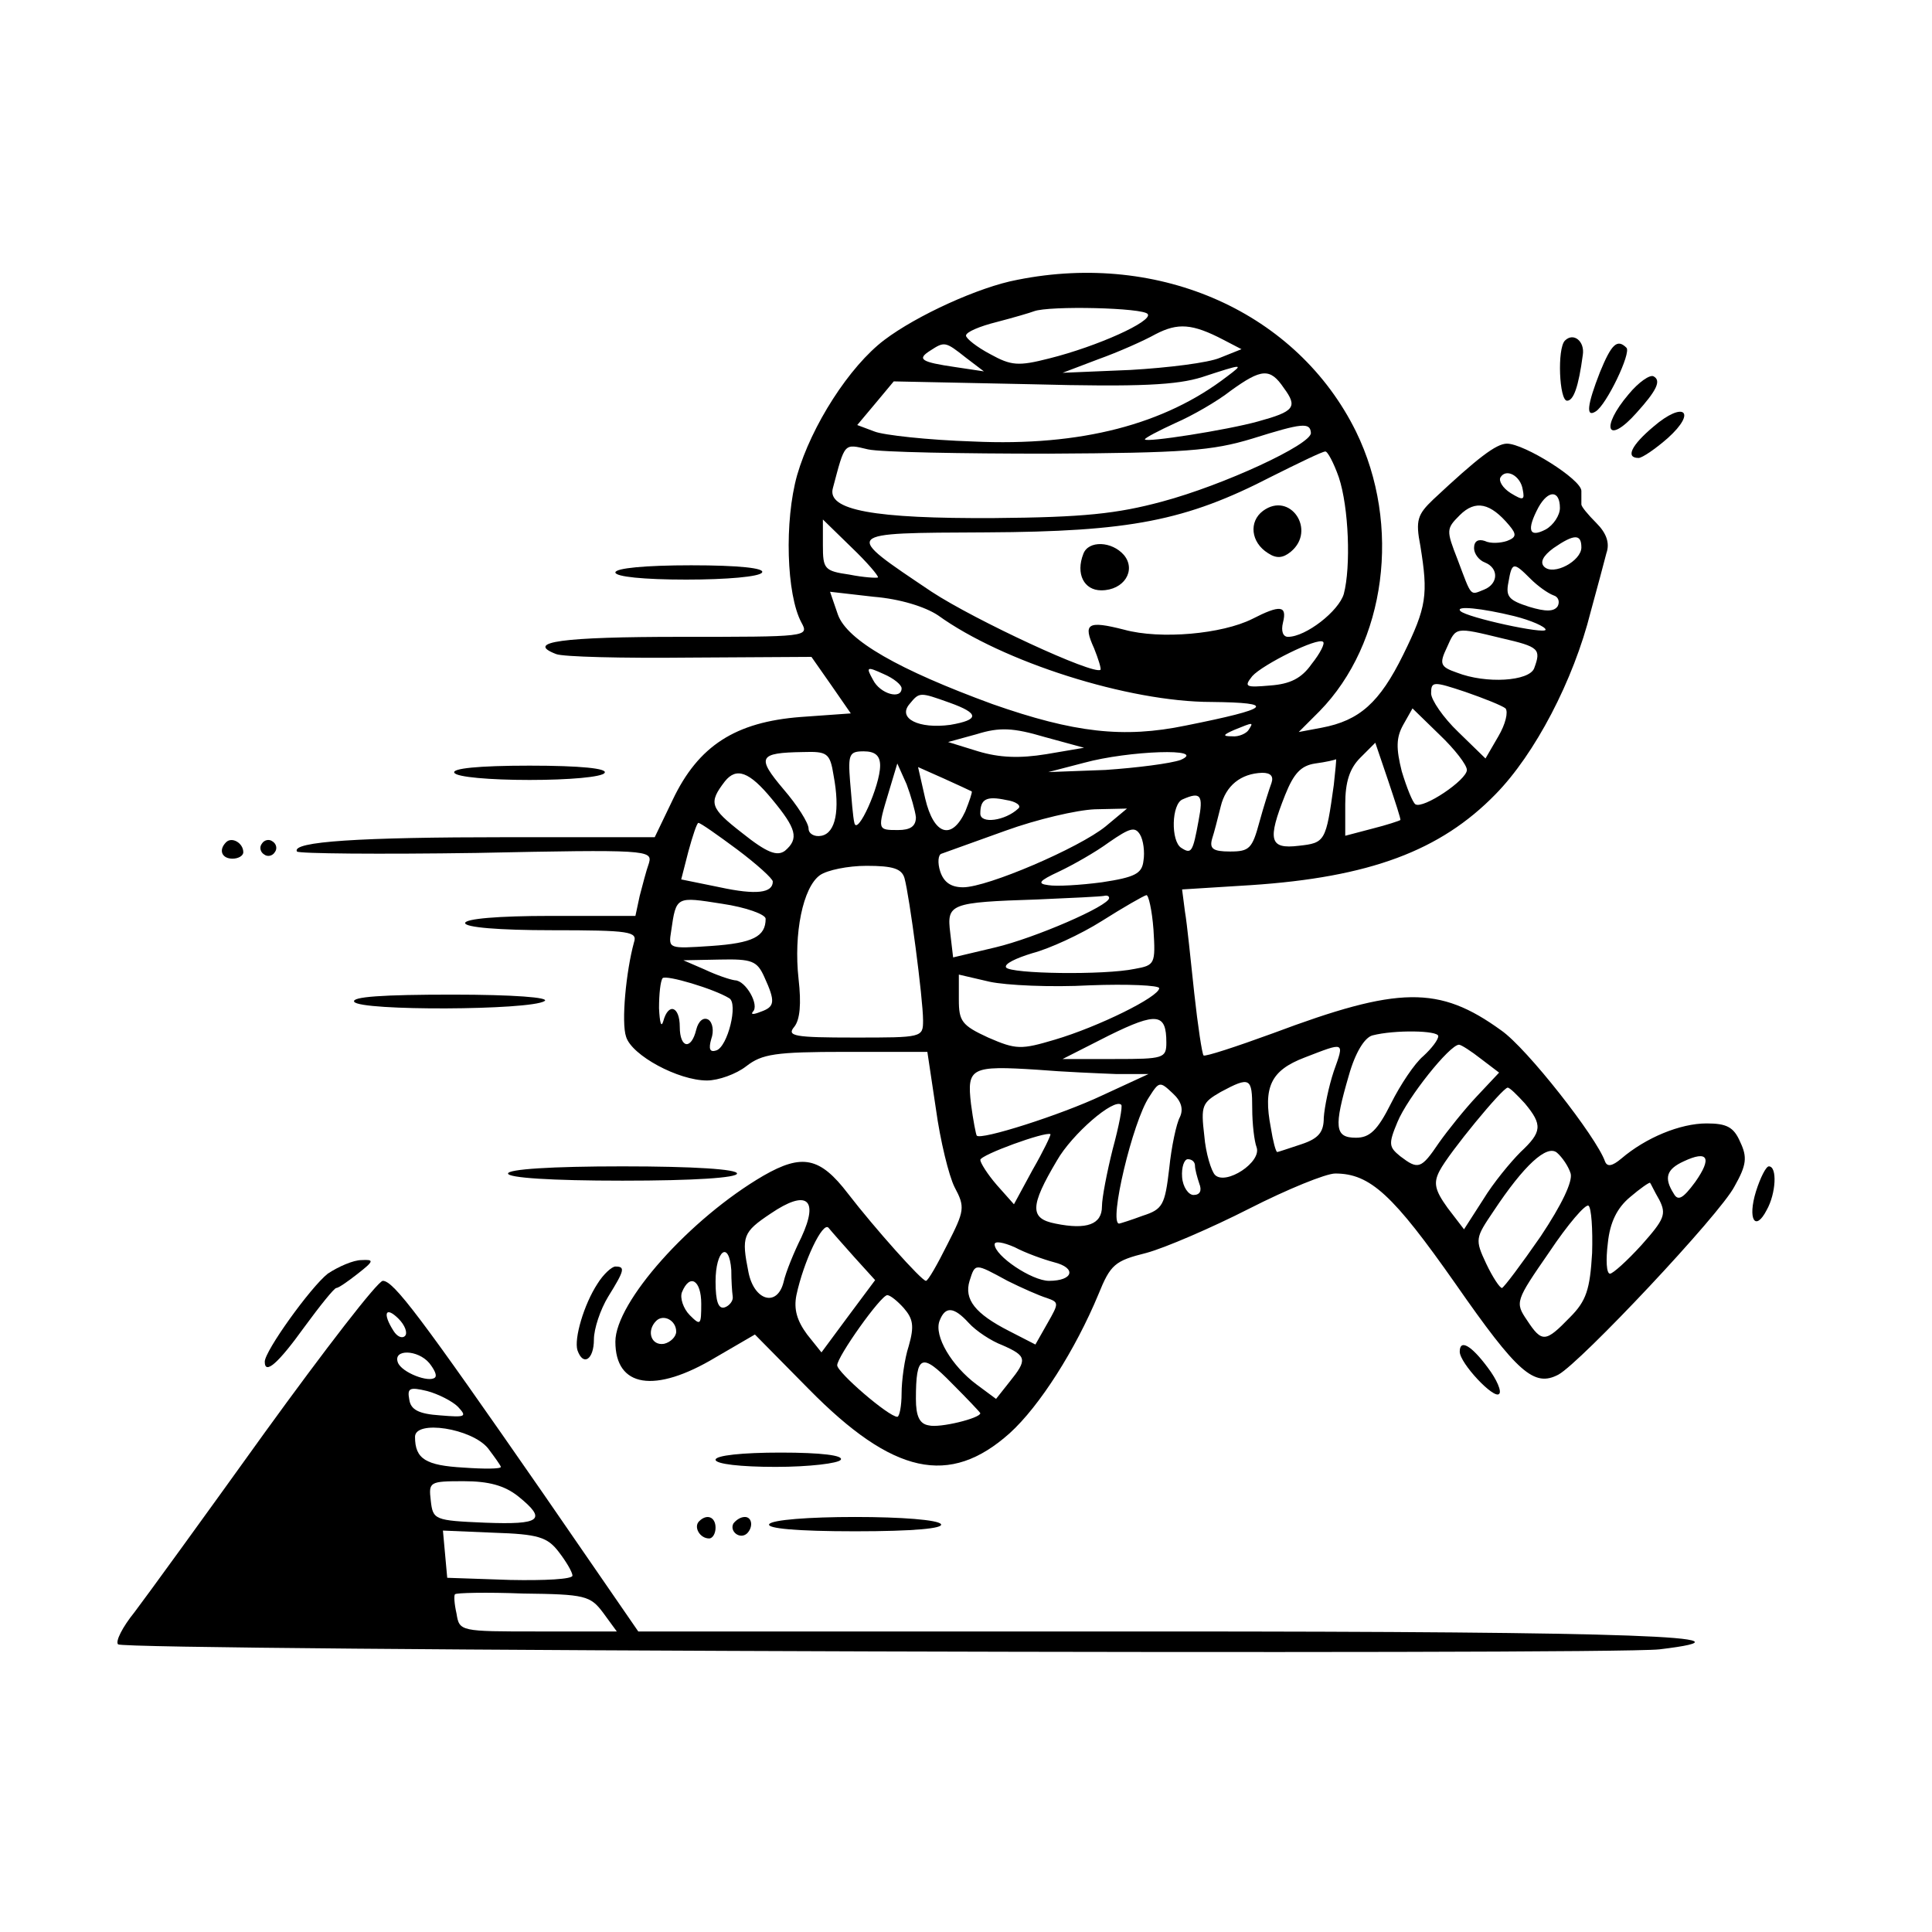 <?xml version="1.0" standalone="no"?>
<!DOCTYPE svg PUBLIC "-//W3C//DTD SVG 20010904//EN"
 "http://www.w3.org/TR/2001/REC-SVG-20010904/DTD/svg10.dtd">
<svg version="1.0" xmlns="http://www.w3.org/2000/svg"
 width="270pt" height="270pt" viewBox="0 0 270 270"
 preserveAspectRatio="xMidYMid meet">

<g transform="translate(0,270) scale(0.1,-0.1)"
fill="#000000" stroke="none">
<path d="M1422 2309 c-54 -10 -141 -50 -186 -84 -49 -37 -102 -120 -122 -189
-18 -64 -15 -167 6 -206 11 -20 8 -20 -169 -20 -165 0 -218 -7 -174 -24 9 -4
93 -6 187 -5 l170 1 28 -40 27 -39 -70 -5 c-91 -7 -143 -40 -179 -116 l-25
-52 -206 0 c-206 0 -302 -6 -294 -20 2 -3 115 -4 251 -2 238 5 246 4 241 -14
-4 -11 -9 -31 -13 -46 l-6 -28 -119 0 c-73 0 -119 -4 -119 -10 0 -6 47 -10
121 -10 110 0 120 -2 115 -17 -11 -40 -18 -112 -11 -132 8 -26 73 -61 113 -61
16 0 41 9 55 20 22 17 40 20 139 20 l114 0 12 -80 c6 -44 18 -93 26 -109 15
-28 14 -33 -10 -80 -14 -28 -27 -51 -30 -51 -6 0 -72 74 -109 122 -39 51 -64
56 -118 25 -103 -60 -207 -177 -207 -232 0 -64 55 -73 140 -22 l55 32 75 -76
c118 -120 197 -137 281 -62 42 38 92 117 124 194 17 42 23 47 67 58 26 7 91
35 144 62 53 27 107 49 120 49 49 0 81 -30 168 -154 87 -125 110 -145 144
-127 31 17 226 224 246 263 17 30 18 41 8 62 -9 21 -19 26 -47 26 -37 0 -85
-20 -119 -49 -13 -11 -20 -12 -23 -4 -12 34 -109 158 -145 183 -87 63 -143 62
-319 -4 -52 -19 -95 -33 -97 -31 -2 2 -8 41 -13 87 -5 46 -10 97 -13 114 l-4
31 96 6 c166 11 265 48 342 127 55 56 109 159 133 255 9 33 19 70 22 82 5 14
0 28 -14 42 -12 12 -21 23 -21 26 0 3 0 11 0 19 0 16 -80 66 -104 66 -15 0
-41 -20 -103 -78 -22 -21 -25 -29 -18 -65 11 -68 9 -85 -24 -152 -33 -67 -61
-92 -114 -102 l-32 -6 29 29 c93 95 115 260 51 391 -82 166 -273 252 -473 212z
m182 -48 c7 -10 -70 -45 -138 -62 -43 -11 -53 -10 -82 6 -19 10 -34 22 -34 26
0 5 19 13 43 19 23 6 47 13 52 15 21 8 154 5 159 -4z m106 -36 l25 -13 -30
-12 c-16 -7 -73 -14 -125 -17 l-95 -4 50 19 c28 10 64 26 80 35 31 16 51 15
95 -8z m-360 -25 l25 -19 -40 6 c-48 7 -54 11 -35 23 20 13 21 13 50 -10z
m365 -26 c-87 -67 -204 -98 -355 -91 -63 2 -126 9 -138 14 l-24 9 26 31 25 30
193 -4 c152 -4 203 -1 238 10 58 19 59 19 35 1z m79 -16 c20 -27 15 -33 -36
-47 -43 -12 -158 -30 -158 -25 0 2 19 12 43 23 23 10 58 30 77 45 43 31 55 32
74 4z m38 -63 c1 -16 -122 -73 -208 -96 -63 -17 -110 -22 -234 -23 -169 -1
-235 11 -226 42 17 64 15 62 49 54 18 -4 131 -6 252 -6 190 1 229 4 285 21 70
22 81 23 82 8z m39 -62 c14 -42 17 -125 7 -163 -7 -24 -53 -60 -78 -60 -7 0
-10 8 -7 20 6 24 -4 25 -43 5 -42 -21 -128 -29 -179 -15 -51 13 -58 9 -42 -26
6 -15 10 -28 9 -30 -9 -8 -175 69 -236 109 -125 84 -127 82 76 83 201 1 279
16 399 78 38 19 71 35 75 35 3 1 12 -16 19 -36z m257 -17 c3 -15 1 -16 -17 -5
-11 7 -17 17 -14 22 8 13 28 2 31 -17z m52 -26 c0 -10 -9 -24 -20 -30 -23 -12
-27 -1 -10 31 14 25 30 24 30 -1z m-71 -24 c11 -13 10 -17 -3 -22 -9 -3 -23
-4 -31 0 -9 3 -15 0 -15 -10 0 -8 7 -17 15 -20 20 -8 19 -30 -1 -38 -20 -8
-17 -11 -37 42 -16 41 -16 43 3 62 22 22 43 17 69 -14z m-882 -73 c-2 -1 -20
0 -40 4 -35 5 -37 8 -37 41 l0 36 40 -39 c22 -21 38 -40 37 -42z m983 42 c0
-19 -39 -40 -52 -27 -6 6 -2 15 13 26 29 20 39 20 39 1z m-71 -44 c10 -10 24
-20 32 -23 7 -2 9 -9 6 -15 -5 -8 -17 -8 -40 -1 -28 9 -33 14 -29 34 5 29 7
29 31 5z m-828 -51 c90 -65 266 -121 382 -121 92 -1 84 -9 -36 -33 -87 -18
-156 -10 -270 30 -131 48 -203 89 -216 125 l-11 32 61 -7 c37 -3 72 -14 90
-26z m805 -1 c24 -6 44 -15 44 -19 0 -7 -110 17 -119 26 -8 8 30 4 75 -7z
m-17 -31 c52 -12 55 -15 45 -42 -7 -18 -67 -22 -108 -6 -23 8 -25 12 -14 35
13 29 11 29 77 13z m-266 -36 c-14 -20 -30 -28 -58 -30 -34 -3 -37 -2 -25 13
14 16 92 55 99 48 3 -2 -4 -16 -16 -31z m-573 -34 c0 -16 -30 -8 -40 12 -10
18 -9 19 15 8 14 -6 25 -15 25 -20z m844 -28 c4 -5 0 -22 -10 -39 l-18 -31
-38 37 c-21 20 -38 45 -38 54 0 17 3 17 48 2 26 -9 51 -19 56 -23z m-777 8
c42 -15 42 -24 1 -31 -44 -6 -74 9 -57 29 14 17 14 17 56 2z m723 -94 c0 -14
-61 -55 -72 -48 -4 3 -12 23 -19 46 -8 32 -8 47 2 65 l13 23 38 -37 c21 -20
38 -42 38 -49z m-588 22 c-37 -6 -65 -5 -95 4 l-42 13 40 11 c32 10 51 9 95
-4 l55 -15 -53 -9z m283 34 c-3 -5 -14 -10 -23 -9 -14 0 -13 2 3 9 27 11 27
11 20 0z m212 -126 c-1 -1 -19 -7 -39 -12 l-38 -10 0 44 c0 31 6 50 21 65 l21
21 18 -53 c10 -30 18 -54 17 -55z m-792 62 c9 -48 3 -80 -17 -84 -10 -2 -18 3
-18 10 0 8 -16 33 -35 55 -38 45 -35 51 27 52 34 1 38 -1 43 -33z m65 14 c0
-28 -32 -99 -36 -80 -2 8 -4 34 -6 58 -3 38 -1 42 19 42 16 0 23 -6 23 -20z
m420 8 c-14 -5 -61 -11 -105 -14 l-80 -3 50 13 c62 17 174 21 135 4z m214 -35
c-11 -79 -12 -81 -49 -85 -41 -5 -44 8 -19 71 12 30 22 41 42 44 15 2 28 5 29
6 1 0 -1 -16 -3 -36z m-584 -45 c0 -13 -8 -18 -25 -18 -29 0 -29 0 -13 53 l12
40 13 -29 c6 -16 12 -37 13 -46z m78 36 c1 -1 -3 -13 -9 -28 -19 -41 -44 -33
-56 18 l-10 44 36 -16 c20 -9 37 -17 39 -18z m-279 -11 c34 -41 38 -55 18 -72
-11 -8 -25 -3 -60 25 -45 35 -47 42 -24 72 16 20 34 14 66 -25z m698 23 c-3
-8 -11 -33 -17 -55 -10 -37 -14 -41 -41 -41 -24 0 -29 4 -25 18 3 9 8 29 12
45 7 29 28 46 58 47 12 0 16 -5 13 -14z m-354 -36 c-18 -17 -53 -22 -53 -7 0
20 8 25 36 19 14 -2 22 -8 17 -12z m252 -17 c-8 -44 -10 -47 -24 -38 -15 9
-14 62 2 68 25 11 29 6 22 -30z m-130 -8 c-37 -30 -165 -85 -199 -85 -17 0
-27 7 -32 22 -4 12 -3 24 2 25 5 2 45 16 89 32 44 16 100 29 125 30 l45 1 -30
-25z m-515 -32 c28 -21 50 -41 50 -45 0 -16 -23 -19 -74 -8 l-54 11 10 39 c6
22 12 40 14 40 3 0 27 -17 54 -37z m568 -16 c-2 -18 -12 -23 -58 -30 -30 -4
-64 -6 -75 -4 -16 2 -13 6 15 19 19 9 51 27 70 41 29 20 36 22 43 11 5 -8 7
-25 5 -37z m-334 -24 c7 -25 26 -169 26 -199 0 -24 -1 -24 -96 -24 -84 0 -95
2 -84 15 8 10 10 32 6 67 -7 63 6 128 30 145 10 7 39 13 65 13 37 0 49 -4 53
-17z m-194 -57 c0 -25 -18 -34 -76 -38 -60 -4 -60 -4 -56 21 7 49 7 48 71 38
34 -5 61 -15 61 -21z m480 29 c0 -11 -104 -56 -159 -69 l-59 -14 -4 34 c-5 41
-1 43 122 47 47 2 88 4 93 5 4 1 7 0 7 -3z m62 -44 c3 -48 2 -50 -26 -55 -43
-9 -174 -7 -180 2 -3 5 14 13 37 20 23 6 67 26 97 45 30 19 58 35 62 36 3 1 8
-21 10 -48z m-544 -66 c16 -35 15 -42 -5 -49 -10 -4 -14 -4 -11 0 10 9 -10 44
-25 44 -7 1 -25 7 -42 15 l-30 13 51 1 c45 1 52 -2 62 -24z m-49 -30 c13 -7
-2 -68 -18 -73 -9 -3 -11 2 -7 16 4 11 2 23 -4 27 -7 4 -14 -2 -17 -14 -7 -29
-23 -26 -23 4 0 29 -16 34 -23 8 -3 -10 -5 -2 -6 18 0 20 2 38 5 42 5 5 72
-15 93 -28z m504 18 c53 2 97 0 97 -4 0 -12 -85 -54 -146 -72 -47 -14 -54 -14
-93 3 -37 17 -41 23 -41 53 l0 35 43 -10 c23 -5 86 -8 140 -5z m107 -80 c0
-22 -4 -23 -72 -23 l-73 0 65 33 c67 33 80 31 80 -10z m380 9 c0 -5 -9 -17
-21 -28 -12 -10 -32 -40 -45 -66 -19 -38 -30 -48 -49 -48 -30 0 -31 15 -10 87
9 32 22 53 33 56 31 8 92 7 92 -1z m-146 -49 c-7 -21 -13 -50 -14 -65 0 -20
-7 -29 -31 -37 -18 -6 -33 -11 -34 -11 -2 0 -6 15 -9 34 -11 57 0 80 47 98 57
22 56 23 41 -19z m206 17 l25 -19 -31 -33 c-17 -18 -41 -48 -53 -65 -25 -37
-29 -38 -54 -19 -16 13 -17 17 -4 48 14 34 73 108 86 108 3 0 17 -9 31 -20z
m-510 -21 l45 0 -65 -30 c-57 -27 -170 -63 -175 -56 -1 1 -5 21 -8 44 -6 51 0
54 93 48 36 -3 85 -5 110 -6z m89 -60 c-5 -9 -12 -42 -15 -72 -6 -51 -9 -57
-37 -66 -16 -6 -32 -11 -33 -11 -15 0 19 143 42 177 14 22 15 22 33 5 12 -11
15 -22 10 -33z m101 12 c0 -22 3 -46 6 -54 8 -21 -43 -54 -58 -39 -5 5 -13 30
-15 55 -5 42 -3 46 23 61 41 22 44 20 44 -23z m381 7 c25 -30 24 -40 -6 -68
-14 -14 -38 -43 -52 -66 l-27 -42 -23 30 c-18 25 -20 35 -11 52 13 25 88 116
95 116 3 0 13 -10 24 -22z m-576 -64 c-8 -32 -15 -68 -15 -80 0 -25 -21 -33
-65 -24 -36 7 -36 24 2 88 21 37 80 88 90 78 2 -2 -3 -29 -12 -62z m-112 -29
l-26 -48 -24 27 c-13 15 -23 31 -23 35 0 7 91 40 98 36 1 -1 -10 -24 -25 -50z
m752 -5 c3 -11 -12 -43 -42 -88 -27 -39 -51 -71 -54 -72 -3 0 -13 15 -22 34
-16 34 -15 36 10 73 43 65 75 94 89 82 7 -6 16 -19 19 -29z m174 -12 c-17 -23
-24 -27 -30 -16 -14 22 -10 34 14 45 34 16 40 5 16 -29z m-699 23 c0 -5 3 -16
6 -25 4 -10 1 -16 -8 -16 -7 0 -15 11 -16 25 -1 14 3 25 8 25 6 0 10 -4 10 -9z
m649 -48 c10 -20 7 -27 -25 -63 -20 -22 -40 -40 -44 -40 -5 0 -6 19 -3 43 3
29 13 49 31 64 14 12 27 21 28 20 1 -1 6 -12 13 -24z m-1199 -52 c-10 -20 -22
-49 -25 -63 -9 -35 -41 -26 -49 14 -10 50 -8 56 31 82 50 34 68 21 43 -33z
m1105 -22 c-3 -51 -8 -67 -31 -90 -34 -35 -39 -36 -60 -4 -17 25 -16 27 31 95
26 39 51 68 55 65 4 -3 6 -33 5 -66z m-1031 -6 l29 -32 -38 -51 -37 -50 -20
25 c-14 19 -19 35 -15 55 10 47 37 104 45 94 4 -5 20 -23 36 -41z m279 -7 c32
-8 27 -26 -7 -26 -24 0 -76 35 -76 51 0 5 12 3 28 -4 15 -8 40 -17 55 -21z
m-451 -11 c0 -14 1 -30 2 -37 1 -6 -5 -13 -11 -15 -9 -3 -13 8 -13 36 0 44 19
58 22 16z m386 -15 c20 -10 45 -21 55 -24 17 -6 17 -7 1 -35 l-17 -30 -37 19
c-47 24 -63 44 -55 70 8 25 7 25 53 0z m-428 -32 c0 -30 -1 -31 -16 -16 -9 9
-14 24 -11 32 11 27 27 17 27 -16z m283 -6 c13 -15 15 -25 7 -53 -6 -18 -10
-49 -10 -66 0 -18 -3 -33 -6 -33 -12 0 -84 62 -84 72 0 12 61 98 70 98 4 0 14
-8 23 -18z m91 -21 c10 -11 31 -25 47 -31 34 -15 35 -20 10 -51 l-19 -24 -27
20 c-35 26 -60 68 -52 89 8 21 20 20 41 -3z m-409 -12 c0 -7 -8 -15 -17 -17
-18 -3 -25 18 -11 32 10 10 28 1 28 -15z m425 -114 c0 -7 -57 -21 -72 -17 -13
2 -18 13 -18 37 0 62 8 65 50 22 22 -22 40 -41 40 -42z"/>
<path d="M1765 1986 c-20 -15 -17 -44 7 -59 12 -8 21 -7 32 2 36 30 -1 85 -39
57z"/>
<path d="M1514 1926 c-11 -28 1 -51 25 -51 32 0 49 28 32 49 -17 20 -50 21
-57 2z"/>
<path d="M2187 2224 c-11 -11 -8 -84 3 -84 9 0 16 19 22 64 3 19 -13 32 -25
20z"/>
<path d="M2236 2180 c-18 -46 -20 -64 -6 -55 15 9 50 82 43 89 -13 13 -21 5
-37 -34z"/>
<path d="M2276 2149 c-40 -47 -30 -72 11 -26 28 31 35 45 24 51 -5 3 -21 -8
-35 -25z"/>
<path d="M2311 2104 c-31 -26 -40 -44 -21 -44 5 0 24 13 41 28 41 37 22 52
-20 16z"/>
<path d="M860 1900 c0 -6 40 -10 99 -10 56 0 103 4 106 10 4 6 -32 10 -99 10
-64 0 -106 -4 -106 -10z"/>
<path d="M635 1620 c3 -6 50 -10 105 -10 55 0 102 4 105 10 4 6 -33 10 -105
10 -72 0 -109 -4 -105 -10z"/>
<path d="M316 1523 c-11 -11 -6 -23 9 -23 8 0 15 4 15 9 0 13 -16 22 -24 14z"/>
<path d="M366 1521 c-4 -5 -2 -12 3 -15 5 -4 12 -2 15 3 4 5 2 12 -3 15 -5 4
-12 2 -15 -3z"/>
<path d="M495 1300 c8 -13 246 -12 266 1 8 5 -43 9 -129 9 -97 0 -141 -3 -137
-10z"/>
<path d="M710 1060 c0 -6 60 -10 160 -10 100 0 160 4 160 10 0 6 -60 10 -160
10 -100 0 -160 -4 -160 -10z"/>
<path d="M2454 1035 c-12 -39 -1 -57 15 -26 13 23 15 61 3 61 -4 0 -12 -16
-18 -35z"/>
<path d="M458 920 c-24 -19 -88 -108 -88 -123 0 -19 19 -2 55 48 22 30 42 55
45 55 3 0 16 9 30 20 23 18 23 20 5 19 -11 0 -32 -9 -47 -19z"/>
<path d="M835 906 c-19 -29 -33 -77 -28 -93 8 -23 23 -13 23 15 0 15 9 42 20
60 23 37 24 42 10 42 -5 0 -17 -11 -25 -24z"/>
<path d="M370 698 c-84 -117 -166 -230 -182 -251 -17 -21 -27 -41 -23 -45 9
-9 2082 -15 2154 -7 151 18 -32 25 -700 25 l-727 0 -133 193 c-172 248 -209
297 -224 297 -7 0 -81 -96 -165 -212z m196 135 c-4 -4 -11 -1 -16 7 -16 25
-11 35 7 17 9 -9 13 -20 9 -24z m34 -38 c7 -9 11 -17 8 -20 -8 -8 -47 7 -52
21 -7 19 28 18 44 -1z m40 -61 c13 -14 11 -15 -25 -12 -30 2 -41 8 -43 22 -3
16 0 18 25 12 15 -4 35 -14 43 -22z m42 -58 c9 -12 17 -23 18 -26 0 -3 -24 -3
-52 -1 -53 3 -68 12 -68 43 0 24 79 12 102 -16z m42 -67 c41 -33 32 -40 -46
-37 -71 3 -73 4 -76 31 -3 26 -2 27 46 27 35 0 57 -6 76 -21z m57 -78 c10 -13
19 -28 19 -33 0 -5 -39 -7 -87 -6 l-88 3 -3 33 -3 33 71 -3 c62 -2 75 -6 91
-27z m62 -85 l19 -26 -110 0 c-109 0 -110 0 -114 25 -3 13 -4 26 -2 27 1 2 44
3 95 1 87 -1 94 -3 112 -27z"/>
<path d="M2040 811 c0 -16 48 -67 55 -59 4 3 -3 20 -16 37 -23 31 -39 40 -39
22z"/>
<path d="M1000 660 c0 -6 35 -10 84 -10 47 0 88 5 91 10 4 6 -27 10 -84 10
-54 0 -91 -4 -91 -10z"/>
<path d="M977 574 c-8 -8 1 -24 14 -24 5 0 9 7 9 15 0 15 -12 20 -23 9z"/>
<path d="M1025 571 c-6 -11 9 -23 19 -14 9 9 7 23 -3 23 -6 0 -12 -4 -16 -9z"/>
<path d="M1075 570 c-4 -6 38 -10 120 -10 82 0 124 4 120 10 -4 6 -55 10 -120
10 -65 0 -116 -4 -120 -10z"/>
</g>
</svg>
